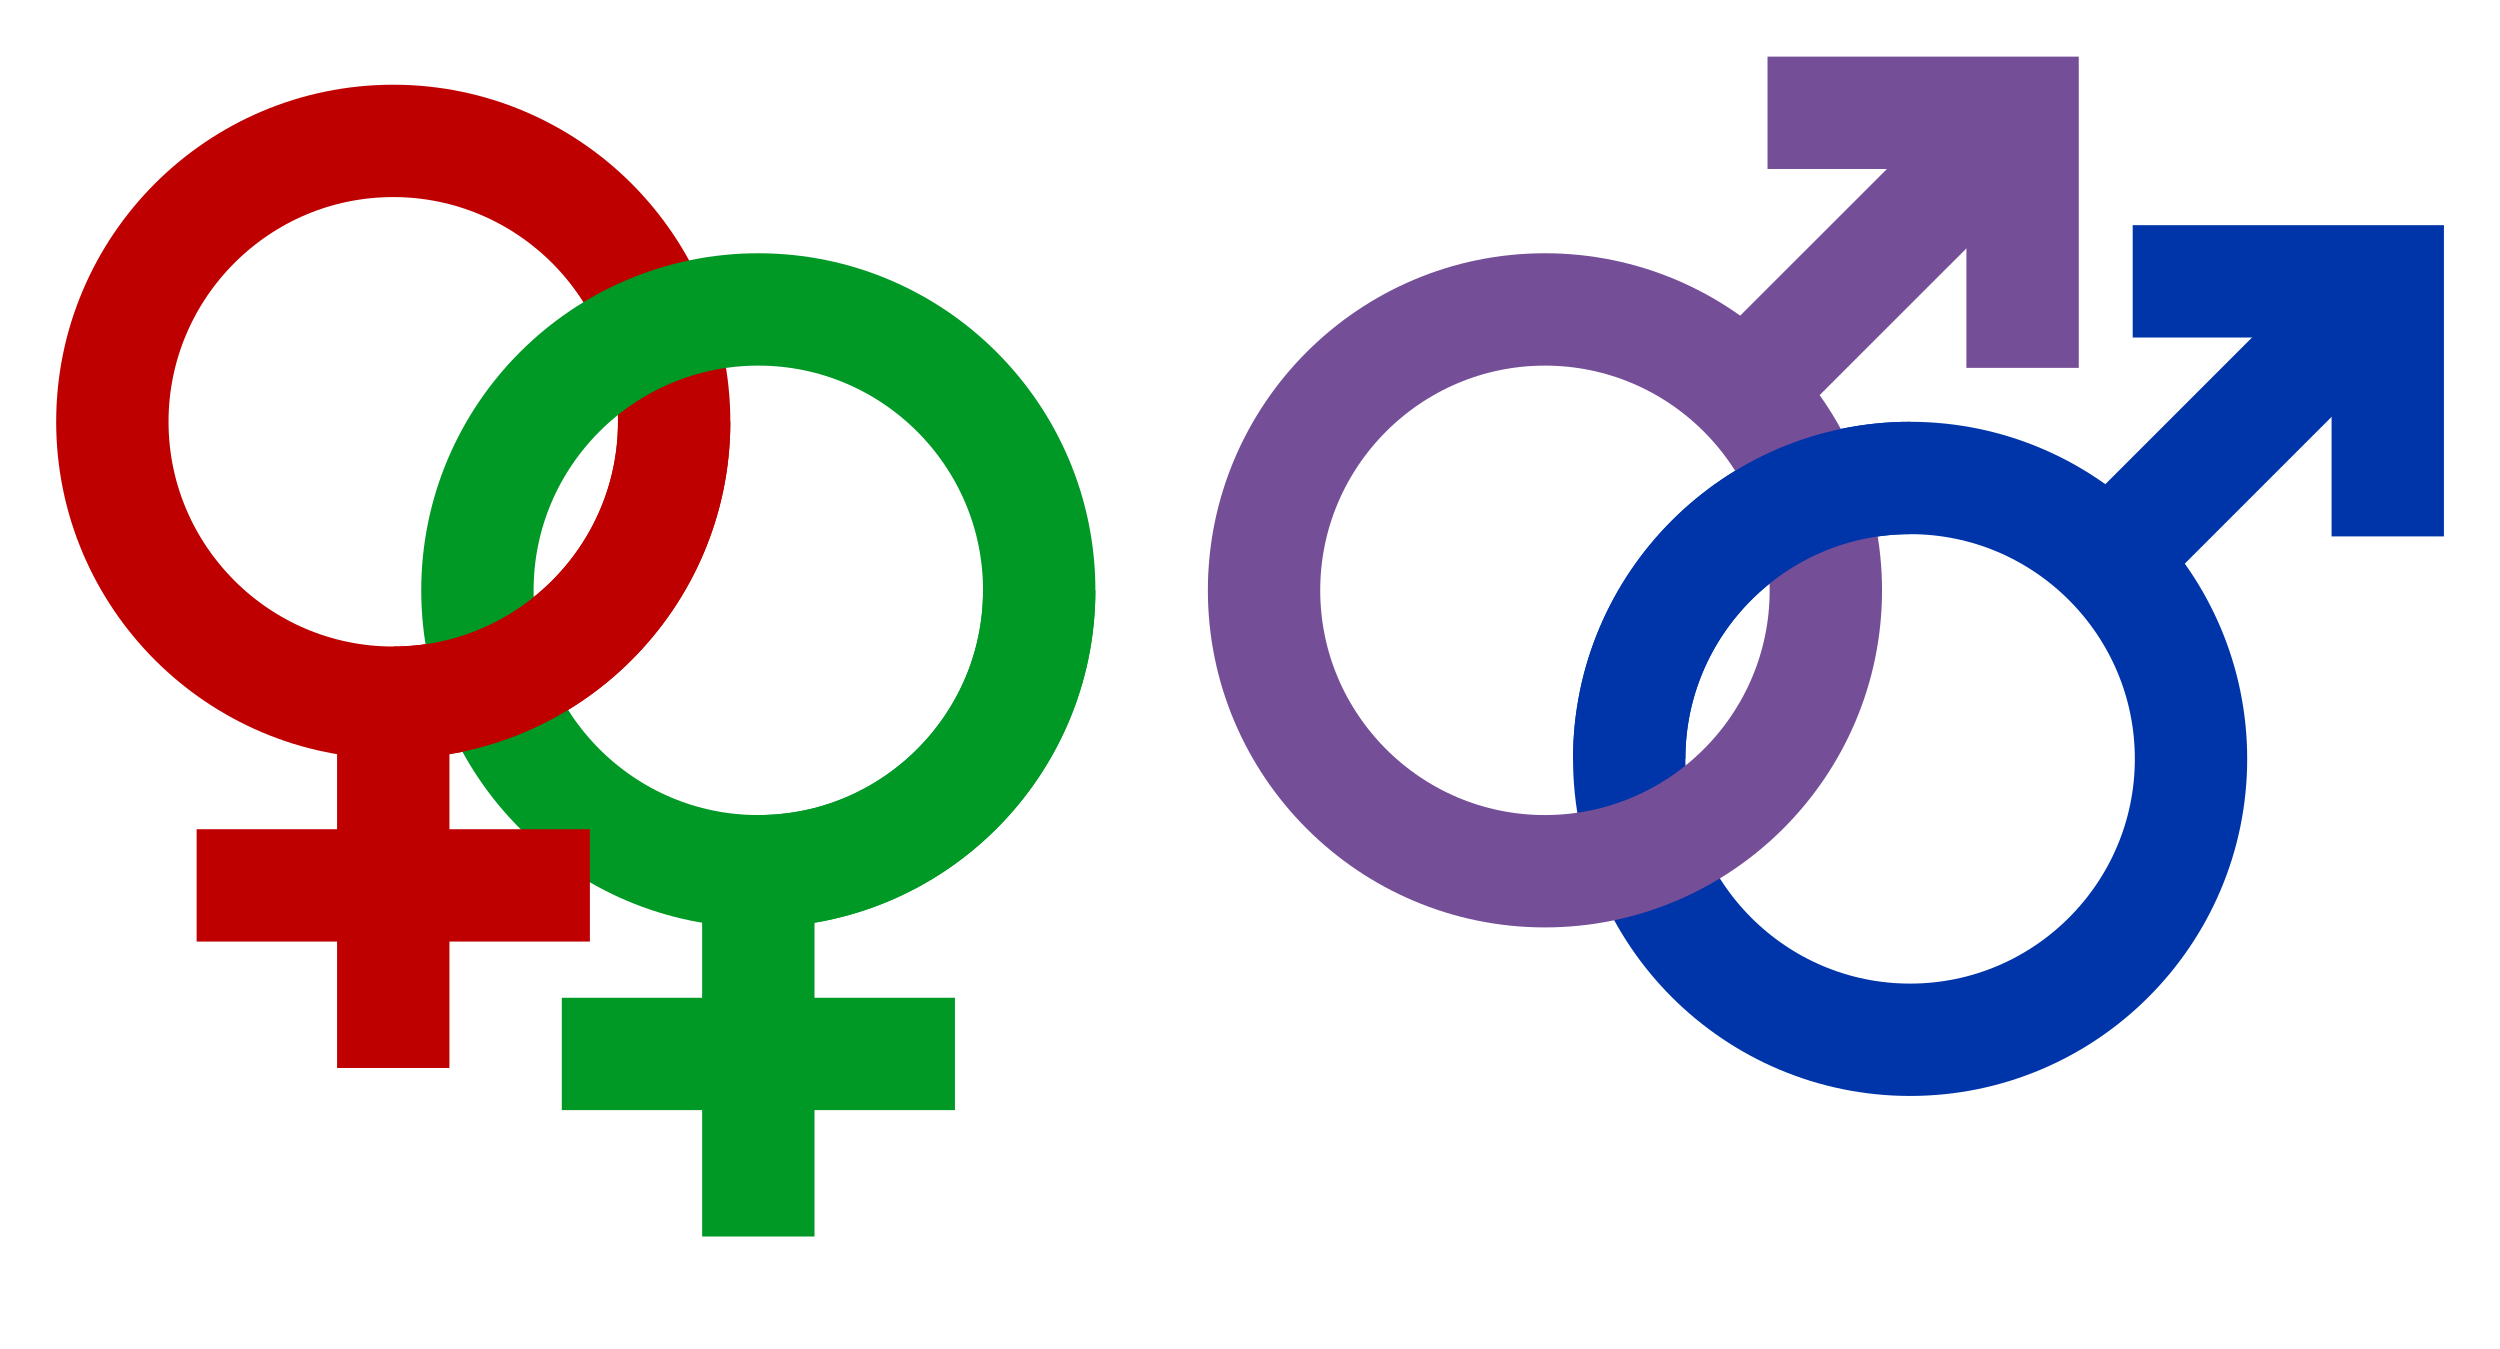 <?xml version="1.0" encoding="UTF-8" standalone="no"?>
<svg
   xmlns:dc="http://purl.org/dc/elements/1.1/"
   xmlns:cc="http://creativecommons.org/ns#"
   xmlns:rdf="http://www.w3.org/1999/02/22-rdf-syntax-ns#"
   xmlns:svg="http://www.w3.org/2000/svg"
   xmlns="http://www.w3.org/2000/svg"
   xmlns:sodipodi="http://sodipodi.sourceforge.net/DTD/sodipodi-0.dtd"
   xmlns:inkscape="http://www.inkscape.org/namespaces/inkscape"
   width="22.25pt"
   height="12.004pt"
   viewBox="0 0 22.25 12.004"
   version="1.1"
   id="svg9"
   sodipodi:docname="Gender_symbols_(4_colors).svg"
   inkscape:version="0.92.5 (2060ec1f9f, 2020-04-08)">
  <defs
     id="defs13" />
  <sodipodi:namedview
     pagecolor="#ffffff"
     bordercolor="#666666"
     borderopacity="1"
     objecttolerance="10"
     gridtolerance="10"
     guidetolerance="10"
     inkscape:pageopacity="0"
     inkscape:pageshadow="2"
     inkscape:window-width="1920"
     inkscape:window-height="1009"
     id="namedview11"
     showgrid="false"
     inkscape:snap-midpoints="true"
     inkscape:snap-smooth-nodes="true"
     inkscape:zoom="14.75"
     inkscape:cx="11.445149"
     inkscape:cy="9.458313"
     inkscape:window-x="0"
     inkscape:window-y="0"
     inkscape:window-maximized="1"
     inkscape:current-layer="svg9"
     inkscape:snap-object-midpoints="true"
     inkscape:object-paths="false"
     inkscape:object-nodes="true"
     inkscape:snap-center="true" />
  <g
     id="g918">
    <path
       sodipodi:nodetypes="ssssss"
       style="fill:none;stroke:#bf0000;stroke-width:1;stroke-linecap:square;stroke-linejoin:miter;stroke-miterlimit:10;stroke-dasharray:none;stroke-opacity:1"
       d="M 6,3.754 C 6,3.065 5.719,2.44 5.267,1.987 4.814,1.535 4.189,1.254 3.5,1.254 c -1.379,0 -2.5,1.121 -2.5,2.5 0,1.379 1.121,2.5 2.5,2.5 1.379,0 2.5,-1.121 2.5,-2.5 z"
       id="path2-6-6"
       inkscape:connector-curvature="0" />
    <path
       sodipodi:nodetypes="ssssss"
       style="fill:none;stroke:#009926;stroke-width:1;stroke-linecap:square;stroke-linejoin:miter;stroke-miterlimit:10;stroke-dasharray:none;stroke-opacity:1"
       d="m 9.249,5.254 c 0,-0.689 -0.28,-1.314 -0.733,-1.767 C 8.064,3.035 7.439,2.754 6.749,2.754 c -1.379,0 -2.5,1.121 -2.5,2.5 0,1.379 1.121,2.5 2.5,2.5 1.379,0 2.5,-1.121 2.5,-2.5 z"
       id="path2-6"
       inkscape:connector-curvature="0" />
    <path
       sodipodi:nodetypes="cc"
       style="fill:none;stroke:#009926;stroke-width:1;stroke-linecap:butt;stroke-linejoin:miter;stroke-miterlimit:10;stroke-dasharray:none;stroke-opacity:1"
       d="M 6.749,11.005 V 7.754"
       id="path4-27"
       inkscape:connector-curvature="0" />
    <path
       sodipodi:nodetypes="cc"
       style="fill:none;stroke:#009926;stroke-width:1;stroke-linecap:square;stroke-linejoin:miter;stroke-miterlimit:10;stroke-dasharray:none;stroke-opacity:1"
       d="M 5.5,9.38 H 7.999"
       id="path4-6-0"
       inkscape:connector-curvature="0" />
    <path
       sodipodi:nodetypes="ssssss"
       style="fill:none;stroke:#0035aa;stroke-width:1;stroke-linecap:square;stroke-linejoin:miter;stroke-miterlimit:10;stroke-dasharray:none;stroke-opacity:1"
       d="m 19.5,6.754 c 0,-0.689 -0.28,-1.314 -0.733,-1.767 -0.453,-0.453 -1.078,-0.733 -1.767,-0.733 -1.379,0 -2.5,1.121 -2.5,2.5 0,1.379 1.121,2.5 2.5,2.5 1.379,0 2.5,-1.121 2.5,-2.5 z"
       id="path2-2"
       inkscape:connector-curvature="0" />
    <path
       sodipodi:nodetypes="cc"
       inkscape:connector-curvature="0"
       style="fill:none;stroke:#0035aa;stroke-width:1;stroke-linecap:butt;stroke-linejoin:miter;stroke-miterlimit:10;stroke-dasharray:none;stroke-opacity:1"
       d="M 18.767,4.987 21.25,2.504"
       id="path4-2-1" />
    <path
       sodipodi:nodetypes="ccc"
       inkscape:connector-curvature="0"
       style="fill:none;stroke:#0035aa;stroke-width:1;stroke-linecap:square;stroke-linejoin:miter;stroke-miterlimit:10;stroke-dasharray:none;stroke-opacity:1"
       d="m 19.481,2.504 h 1.77 v 1.77"
       id="path6-9-2" />
    <path
       sodipodi:nodetypes="ssssss"
       style="fill:none;stroke:#744e97;stroke-width:1;stroke-linecap:square;stroke-linejoin:miter;stroke-miterlimit:10;stroke-dasharray:none;stroke-opacity:1"
       d="m 16.25,5.254 c 0,-0.689 -0.28,-1.314 -0.733,-1.767 -0.453,-0.453 -1.078,-0.733 -1.767,-0.733 -1.379,0 -2.5,1.121 -2.5,2.5 0,1.379 1.121,2.5 2.5,2.5 1.379,0 2.5,-1.121 2.5,-2.5 z"
       id="path2-6-0"
       inkscape:connector-curvature="0" />
    <path
       sodipodi:nodetypes="cc"
       inkscape:connector-curvature="0"
       style="fill:none;stroke:#744e97;stroke-width:1;stroke-linecap:butt;stroke-linejoin:miter;stroke-miterlimit:10;stroke-dasharray:none;stroke-opacity:1"
       d="M 15.517,3.487 18.001,1.004"
       id="path4-2-1-9" />
    <path
       sodipodi:nodetypes="ccc"
       inkscape:connector-curvature="0"
       style="fill:none;stroke:#744e97;stroke-width:1;stroke-linecap:square;stroke-linejoin:miter;stroke-miterlimit:10;stroke-dasharray:none;stroke-opacity:1"
       d="m 16.231,1.004 h 1.77 v 1.77"
       id="path6-9-2-1" />
    <path
       sodipodi:nodetypes="cc"
       style="fill:none;stroke:#bf0000;stroke-width:1;stroke-linecap:butt;stroke-linejoin:miter;stroke-miterlimit:10;stroke-dasharray:none;stroke-opacity:1"
       d="M 3.5,9.505 V 6.254"
       id="path4-27-2"
       inkscape:connector-curvature="0" />
    <path
       sodipodi:nodetypes="cc"
       style="fill:none;stroke:#bf0000;stroke-width:1;stroke-linecap:square;stroke-linejoin:miter;stroke-miterlimit:10;stroke-dasharray:none;stroke-opacity:1"
       d="M 2.25,7.88 H 4.75"
       id="path4-6-0-6"
       inkscape:connector-curvature="0" />
    <path
       sodipodi:nodetypes="cc"
       style="fill:none;stroke:#bf0000;stroke-width:1;stroke-linecap:butt;stroke-linejoin:miter;stroke-miterlimit:10;stroke-dasharray:none;stroke-opacity:1"
       d="m 3.5,6.254 c 1.379,0 2.5,-1.121 2.5,-2.5"
       id="path2-6-06"
       inkscape:connector-curvature="0" />
    <path
       sodipodi:nodetypes="cc"
       style="fill:none;stroke:#0035aa;stroke-width:1;stroke-linecap:butt;stroke-linejoin:miter;stroke-miterlimit:10;stroke-dasharray:none;stroke-opacity:1"
       d="m 17,4.254 c -1.379,0 -2.5,1.121 -2.5,2.5"
       id="path2-2-3"
       inkscape:connector-curvature="0" />
    <path
       sodipodi:nodetypes="cc"
       style="fill:none;stroke:#009926;stroke-width:1;stroke-linecap:butt;stroke-linejoin:miter;stroke-miterlimit:10;stroke-dasharray:none;stroke-opacity:1"
       d="m 6.749,7.754 c 1.379,0 2.5,-1.121 2.5,-2.5"
       id="path2-6-06-0"
       inkscape:connector-curvature="0" />
  </g>
</svg>

